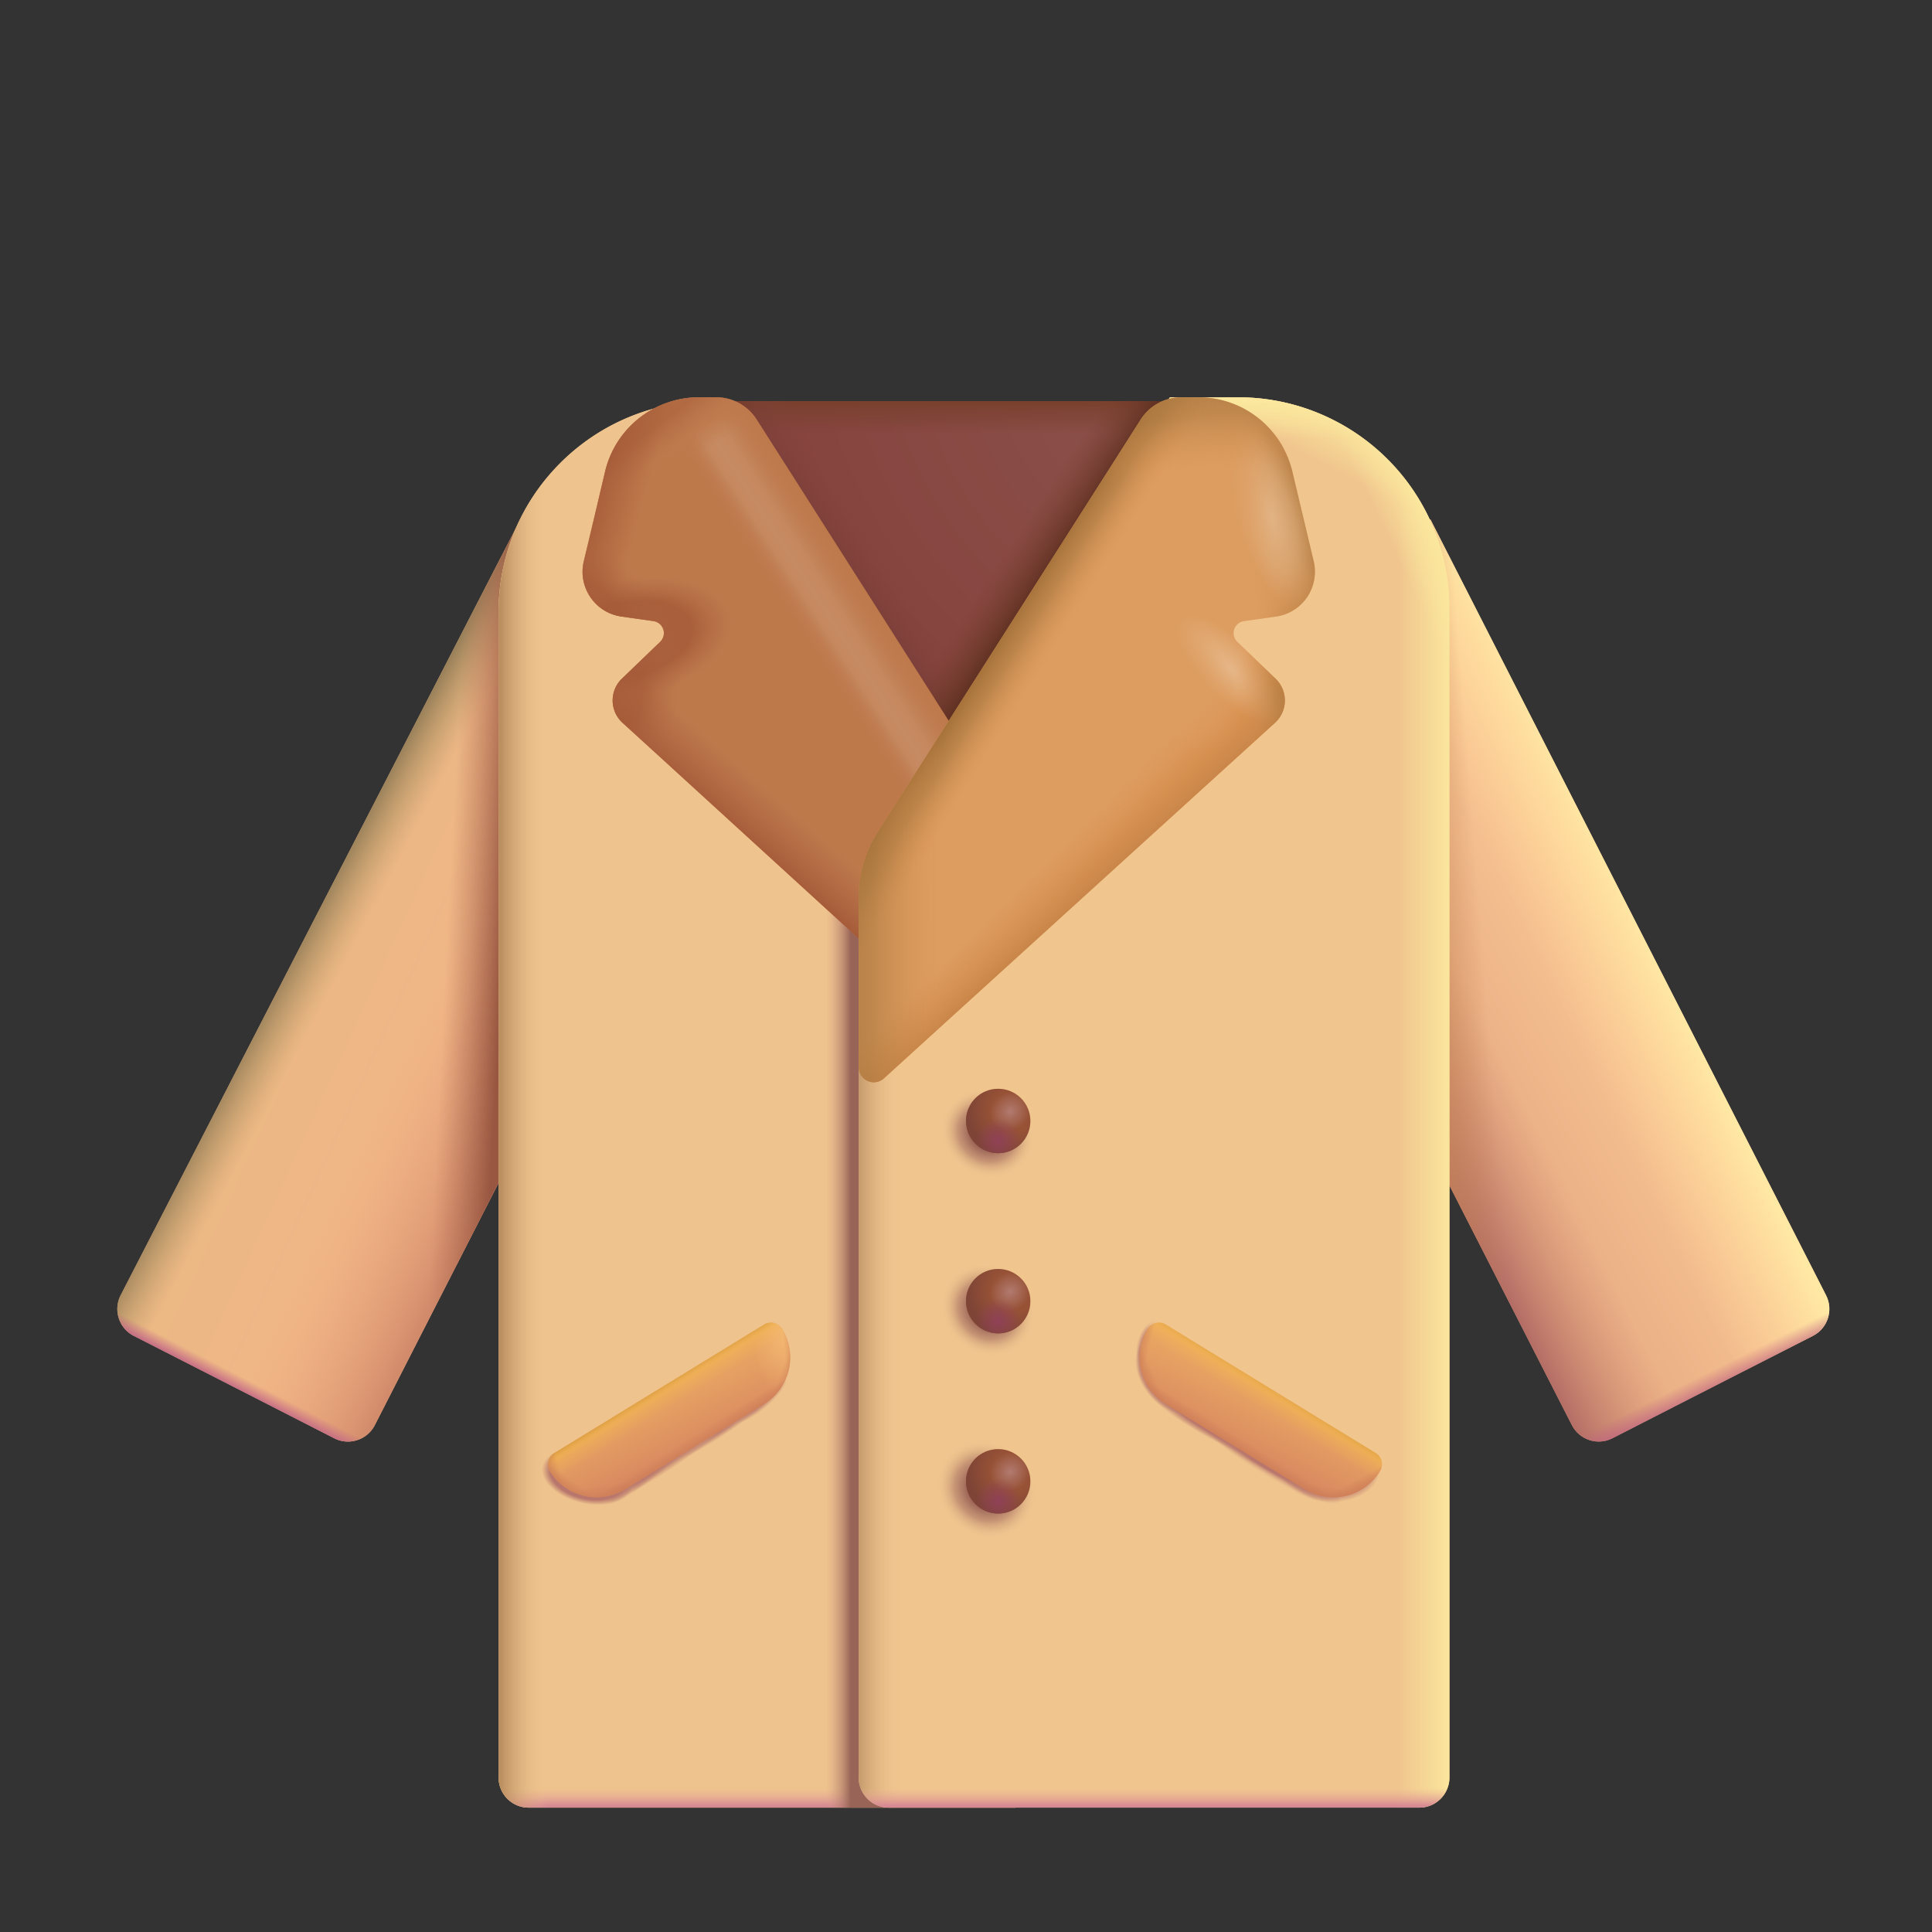 <svg xmlns="http://www.w3.org/2000/svg" width="75" height="75" fill="none"><rect width="100%" height="100%" fill="#333333" stroke="none"/><path fill="url(#a)" d="m20.252 20.065 10.058 4.403-15.759 30.854a1.17 1.17 0 0 1-1.577.51l-7.781-3.974a1.17 1.17 0 0 1-.51-1.576l15.569-30.217Z"/><path fill="url(#b)" d="m20.252 20.065 10.058 4.403-15.759 30.854a1.17 1.17 0 0 1-1.577.51l-7.781-3.974a1.17 1.17 0 0 1-.51-1.576l15.569-30.217Z"/><path fill="url(#c)" d="m20.252 20.065 10.058 4.403-15.759 30.854a1.17 1.17 0 0 1-1.577.51l-7.781-3.974a1.17 1.17 0 0 1-.51-1.576l15.569-30.217Z"/><path fill="url(#d)" d="m20.252 20.065 10.058 4.403-15.759 30.854a1.17 1.17 0 0 1-1.577.51l-7.781-3.974a1.17 1.17 0 0 1-.51-1.576l15.569-30.217Z"/><path fill="url(#e)" d="m20.252 20.065 10.058 4.403-15.759 30.854a1.17 1.17 0 0 1-1.577.51l-7.781-3.974a1.17 1.17 0 0 1-.51-1.576l15.569-30.217Z"/><path fill="url(#f)" d="m55.529 20.166-10.27 4.302 15.76 30.854c.294.577 1 .805 1.577.51l7.781-3.974c.577-.294.805-1 .51-1.576L55.53 20.166Z"/><path fill="url(#g)" d="m55.529 20.166-10.27 4.302 15.76 30.854c.294.577 1 .805 1.577.51l7.781-3.974c.577-.294.805-1 .51-1.576L55.53 20.166Z"/><path fill="url(#h)" d="m55.529 20.166-10.27 4.302 15.76 30.854c.294.577 1 .805 1.577.51l7.781-3.974c.577-.294.805-1 .51-1.576L55.53 20.166Z"/><path fill="url(#i)" d="m55.529 20.166-10.27 4.302 15.76 30.854c.294.577 1 .805 1.577.51l7.781-3.974c.577-.294.805-1 .51-1.576L55.53 20.166Z"/><path fill="url(#j)" d="m55.529 20.166-10.27 4.302 15.76 30.854c.294.577 1 .805 1.577.51l7.781-3.974c.577-.294.805-1 .51-1.576L55.53 20.166Z"/><path fill="#EEC38D" d="M19.356 23.75c0-4.517 3.673-8.18 8.204-8.18h11.865v54.602H20.528a1.17 1.17 0 0 1-1.172-1.169V23.751Z"/><path fill="url(#k)" d="M19.356 23.75c0-4.517 3.673-8.18 8.204-8.18h11.865v54.602H20.528a1.17 1.17 0 0 1-1.172-1.169V23.751Z"/><path fill="#EEC38D" d="M19.356 23.75c0-4.517 3.673-8.18 8.204-8.18h11.865v54.602H20.528a1.17 1.17 0 0 1-1.172-1.169V23.751Z"/><path fill="url(#l)" d="M19.356 23.75c0-4.517 3.673-8.18 8.204-8.18h11.865v54.602H20.528a1.17 1.17 0 0 1-1.172-1.169V23.751Z"/><path fill="url(#m)" d="M19.356 23.75c0-4.517 3.673-8.18 8.204-8.18h11.865v54.602H20.528a1.17 1.17 0 0 1-1.172-1.169V23.751Z"/><path fill="url(#n)" d="M19.356 23.75c0-4.517 3.673-8.18 8.204-8.18h11.865v54.602H20.528a1.17 1.17 0 0 1-1.172-1.169V23.751Z"/><path fill="url(#o)" d="M19.356 23.75c0-4.517 3.673-8.18 8.204-8.18h11.865v54.602H20.528a1.17 1.17 0 0 1-1.172-1.169V23.751Z"/><path fill="url(#p)" fill-opacity=".9" d="M19.356 23.75c0-4.517 3.673-8.18 8.204-8.18h11.865v54.602H20.528a1.17 1.17 0 0 1-1.172-1.169V23.751Z"/><path fill="url(#q)" fill-opacity=".8" d="M19.356 23.75c0-4.517 3.673-8.18 8.204-8.18h11.865v54.602H20.528a1.17 1.17 0 0 1-1.172-1.169V23.751Z"/><path fill="url(#r)" fill-opacity=".8" d="M19.356 23.75c0-4.517 3.673-8.18 8.204-8.18h11.865v54.602H20.528a1.17 1.17 0 0 1-1.172-1.169V23.751Z"/><path fill="url(#s)" d="M19.356 23.75c0-4.517 3.673-8.18 8.204-8.18h11.865v54.602H20.528a1.17 1.17 0 0 1-1.172-1.169V23.751Z"/><path fill="#F0C58E" d="M56.268 23.626a8.203 8.203 0 0 0-8.203-8.203h-2.648l-11.282 16.7a4.687 4.687 0 0 0-.803 2.625V69c0 .647.524 1.172 1.171 1.172h20.593c.647 0 1.172-.525 1.172-1.172V23.626Z"/><path fill="url(#t)" d="M56.268 23.626a8.203 8.203 0 0 0-8.203-8.203h-2.648l-11.282 16.7a4.687 4.687 0 0 0-.803 2.625V69c0 .647.524 1.172 1.171 1.172h20.593c.647 0 1.172-.525 1.172-1.172V23.626Z"/><path fill="url(#u)" d="M56.268 23.626a8.203 8.203 0 0 0-8.203-8.203h-2.648l-11.282 16.7a4.687 4.687 0 0 0-.803 2.625V69c0 .647.524 1.172 1.171 1.172h20.593c.647 0 1.172-.525 1.172-1.172V23.626Z"/><path fill="url(#v)" d="M56.268 23.626a8.203 8.203 0 0 0-8.203-8.203h-2.648l-11.282 16.7a4.687 4.687 0 0 0-.803 2.625V69c0 .647.524 1.172 1.171 1.172h20.593c.647 0 1.172-.525 1.172-1.172V23.626Z"/><path fill="url(#w)" d="M56.268 23.626a8.203 8.203 0 0 0-8.203-8.203h-2.648l-11.282 16.7a4.687 4.687 0 0 0-.803 2.625V69c0 .647.524 1.172 1.171 1.172h20.593c.647 0 1.172-.525 1.172-1.172V23.626Z"/><path fill="url(#x)" d="M56.268 23.626a8.203 8.203 0 0 0-8.203-8.203h-2.648l-11.282 16.7a4.687 4.687 0 0 0-.803 2.625V69c0 .647.524 1.172 1.171 1.172h20.593c.647 0 1.172-.525 1.172-1.172V23.626Z"/><path fill="url(#y)" d="M56.268 23.626a8.203 8.203 0 0 0-8.203-8.203h-2.648l-11.282 16.7a4.687 4.687 0 0 0-.803 2.625V69c0 .647.524 1.172 1.171 1.172h20.593c.647 0 1.172-.525 1.172-1.172V23.626Z"/><path fill="url(#z)" d="M56.268 23.626a8.203 8.203 0 0 0-8.203-8.203h-2.648l-11.282 16.7a4.687 4.687 0 0 0-.803 2.625V69c0 .647.524 1.172 1.171 1.172h20.593c.647 0 1.172-.525 1.172-1.172V23.626Z"/><path fill="url(#A)" d="M56.268 23.626a8.203 8.203 0 0 0-8.203-8.203h-2.648l-11.282 16.7a4.687 4.687 0 0 0-.803 2.625V69c0 .647.524 1.172 1.171 1.172h20.593c.647 0 1.172-.525 1.172-1.172V23.626Z"/><path fill="url(#B)" d="M56.268 23.626a8.203 8.203 0 0 0-8.203-8.203h-2.648l-11.282 16.7a4.687 4.687 0 0 0-.803 2.625V69c0 .647.524 1.172 1.171 1.172h20.593c.647 0 1.172-.525 1.172-1.172V23.626Z"/><path fill="url(#C)" d="M56.268 23.626a8.203 8.203 0 0 0-8.203-8.203h-2.648l-11.282 16.7a4.687 4.687 0 0 0-.803 2.625V69c0 .647.524 1.172 1.171 1.172h20.593c.647 0 1.172-.525 1.172-1.172V23.626Z"/><path fill="url(#D)" d="M56.268 23.626a8.203 8.203 0 0 0-8.203-8.203h-2.648l-11.282 16.7a4.687 4.687 0 0 0-.803 2.625V69c0 .647.524 1.172 1.171 1.172h20.593c.647 0 1.172-.525 1.172-1.172V23.626Z"/><path fill="url(#E)" d="M56.268 23.626a8.203 8.203 0 0 0-8.203-8.203h-2.648l-11.282 16.7a4.687 4.687 0 0 0-.803 2.625V69c0 .647.524 1.172 1.171 1.172h20.593c.647 0 1.172-.525 1.172-1.172V23.626Z"/><path fill="url(#F)" d="M56.268 23.626a8.203 8.203 0 0 0-8.203-8.203h-2.648l-11.282 16.7a4.687 4.687 0 0 0-.803 2.625V69c0 .647.524 1.172 1.171 1.172h20.593c.647 0 1.172-.525 1.172-1.172V23.626Z"/><path fill="url(#G)" d="M56.268 23.626a8.203 8.203 0 0 0-8.203-8.203h-2.648l-11.282 16.7a4.687 4.687 0 0 0-.803 2.625V69c0 .647.524 1.172 1.171 1.172h20.593c.647 0 1.172-.525 1.172-1.172V23.626Z"/><path fill="url(#H)" d="M56.268 23.626a8.203 8.203 0 0 0-8.203-8.203h-2.648l-11.282 16.7a4.687 4.687 0 0 0-.803 2.625V69c0 .647.524 1.172 1.171 1.172h20.593c.647 0 1.172-.525 1.172-1.172V23.626Z"/><path fill="url(#I)" d="M56.268 23.626a8.203 8.203 0 0 0-8.203-8.203h-2.648l-11.282 16.7a4.687 4.687 0 0 0-.803 2.625V69c0 .647.524 1.172 1.171 1.172h20.593c.647 0 1.172-.525 1.172-1.172V23.626Z"/><path fill="url(#J)" d="M56.268 23.626a8.203 8.203 0 0 0-8.203-8.203h-2.648l-11.282 16.7a4.687 4.687 0 0 0-.803 2.625V69c0 .647.524 1.172 1.171 1.172h20.593c.647 0 1.172-.525 1.172-1.172V23.626Z"/><path fill="url(#K)" d="m27.383 15.57 10.238 16.296 8.802-16.296h-19.04Z"/><path fill="url(#L)" d="m27.383 15.57 10.238 16.296 8.802-16.296h-19.04Z"/><path fill="url(#M)" d="m27.383 15.57 10.238 16.296 8.802-16.296h-19.04Z"/><path fill="url(#N)" d="m27.383 15.57 10.238 16.296 8.802-16.296h-19.04Z"/><path fill="url(#O)" d="M21.348 57.11a.509.509 0 0 1 .168-.7l8.148-4.99a.51.51 0 0 1 .7.168 2.121 2.121 0 0 1-.701 2.916l-5.398 3.307a2.121 2.121 0 0 1-2.917-.7Z"/><path fill="url(#P)" d="M21.348 57.11a.509.509 0 0 1 .168-.7l8.148-4.99a.51.51 0 0 1 .7.168 2.121 2.121 0 0 1-.701 2.916l-5.398 3.307a2.121 2.121 0 0 1-2.917-.7Z"/><path fill="url(#Q)" d="M21.348 57.11a.509.509 0 0 1 .168-.7l8.148-4.99a.51.51 0 0 1 .7.168 2.121 2.121 0 0 1-.701 2.916l-5.398 3.307a2.121 2.121 0 0 1-2.917-.7Z"/><path fill="url(#R)" d="M21.348 57.11a.509.509 0 0 1 .168-.7l8.148-4.99a.51.51 0 0 1 .7.168 2.121 2.121 0 0 1-.701 2.916l-5.398 3.307a2.121 2.121 0 0 1-2.917-.7Z"/><path fill="url(#S)" d="M21.348 57.11a.509.509 0 0 1 .168-.7l8.148-4.99a.51.51 0 0 1 .7.168 2.121 2.121 0 0 1-.701 2.916l-5.398 3.307a2.121 2.121 0 0 1-2.917-.7Z"/><path fill="url(#T)" d="M21.348 57.11a.509.509 0 0 1 .168-.7l8.148-4.99a.51.51 0 0 1 .7.168 2.121 2.121 0 0 1-.701 2.916l-5.398 3.307a2.121 2.121 0 0 1-2.917-.7Z"/><path fill="url(#U)" d="M21.348 57.11a.509.509 0 0 1 .168-.7l8.148-4.99a.51.51 0 0 1 .7.168 2.121 2.121 0 0 1-.701 2.916l-5.398 3.307a2.121 2.121 0 0 1-2.917-.7Z"/><path fill="url(#V)" d="M21.348 57.11a.509.509 0 0 1 .168-.7l8.148-4.99a.51.51 0 0 1 .7.168 2.121 2.121 0 0 1-.701 2.916l-5.398 3.307a2.121 2.121 0 0 1-2.917-.7Z"/><path fill="url(#W)" d="M21.348 57.11a.509.509 0 0 1 .168-.7l8.148-4.99a.51.51 0 0 1 .7.168 2.121 2.121 0 0 1-.701 2.916l-5.398 3.307a2.121 2.121 0 0 1-2.917-.7Z"/><path fill="url(#X)" d="M21.348 57.11a.509.509 0 0 1 .168-.7l8.148-4.99a.51.51 0 0 1 .7.168 2.121 2.121 0 0 1-.701 2.916l-5.398 3.307a2.121 2.121 0 0 1-2.917-.7Z"/><path fill="url(#Y)" d="M53.572 57.11a.509.509 0 0 0-.168-.7l-8.148-4.99a.51.51 0 0 0-.7.168 2.121 2.121 0 0 0 .701 2.916l5.398 3.307a2.121 2.121 0 0 0 2.917-.7Z"/><path fill="url(#Z)" d="M53.572 57.11a.509.509 0 0 0-.168-.7l-8.148-4.99a.51.51 0 0 0-.7.168 2.121 2.121 0 0 0 .701 2.916l5.398 3.307a2.121 2.121 0 0 0 2.917-.7Z"/><path fill="url(#aa)" d="M53.572 57.11a.509.509 0 0 0-.168-.7l-8.148-4.99a.51.51 0 0 0-.7.168 2.121 2.121 0 0 0 .701 2.916l5.398 3.307a2.121 2.121 0 0 0 2.917-.7Z"/><path fill="url(#ab)" d="M53.572 57.11a.509.509 0 0 0-.168-.7l-8.148-4.99a.51.51 0 0 0-.7.168 2.121 2.121 0 0 0 .701 2.916l5.398 3.307a2.121 2.121 0 0 0 2.917-.7Z"/><path fill="url(#ac)" d="M53.572 57.11a.509.509 0 0 0-.168-.7l-8.148-4.99a.51.51 0 0 0-.7.168 2.121 2.121 0 0 0 .701 2.916l5.398 3.307a2.121 2.121 0 0 0 2.917-.7Z"/><path fill="url(#ad)" d="M53.572 57.11a.509.509 0 0 0-.168-.7l-8.148-4.99a.51.51 0 0 0-.7.168 2.121 2.121 0 0 0 .701 2.916l5.398 3.307a2.121 2.121 0 0 0 2.917-.7Z"/><path fill="url(#ae)" d="M53.572 57.11a.509.509 0 0 0-.168-.7l-8.148-4.99a.51.51 0 0 0-.7.168 2.121 2.121 0 0 0 .701 2.916l5.398 3.307a2.121 2.121 0 0 0 2.917-.7Z"/><path fill="url(#af)" d="M53.572 57.11a.509.509 0 0 0-.168-.7l-8.148-4.99a.51.51 0 0 0-.7.168 2.121 2.121 0 0 0 .701 2.916l5.398 3.307a2.121 2.121 0 0 0 2.917-.7Z"/><circle cx="38.75" cy="43.516" r="1.25" fill="url(#ag)"/><circle cx="38.75" cy="43.516" r="1.25" fill="url(#ah)"/><circle cx="38.75" cy="43.516" r="1.25" fill="url(#ai)"/><circle cx="38.75" cy="50.511" r="1.25" fill="url(#aj)"/><circle cx="38.75" cy="50.511" r="1.25" fill="url(#ak)"/><circle cx="38.75" cy="50.511" r="1.25" fill="url(#al)"/><circle cx="38.75" cy="57.505" r="1.25" fill="url(#am)"/><circle cx="38.75" cy="57.505" r="1.25" fill="url(#an)"/><circle cx="38.75" cy="57.505" r="1.25" fill="url(#ao)"/><path fill="#BE794B" d="m33.725 36.794 4.28-6.968L29.38 16.29a1.875 1.875 0 0 0-1.581-.868h-.66a3.75 3.75 0 0 0-3.648 2.883l-.828 3.483c-.24 1.006.438 2 1.462 2.146l1.244.178a.47.47 0 0 1 .26.802l-1.488 1.434a1.172 1.172 0 0 0 .023 1.708l9.561 8.737Z"/><path fill="url(#ap)" d="m33.725 36.794 4.28-6.968L29.38 16.29a1.875 1.875 0 0 0-1.581-.868h-.66a3.75 3.75 0 0 0-3.648 2.883l-.828 3.483c-.24 1.006.438 2 1.462 2.146l1.244.178a.47.47 0 0 1 .26.802l-1.488 1.434a1.172 1.172 0 0 0 .023 1.708l9.561 8.737Z"/><path fill="url(#aq)" fill-opacity=".9" d="m33.725 36.794 4.28-6.968L29.38 16.29a1.875 1.875 0 0 0-1.581-.868h-.66a3.75 3.75 0 0 0-3.648 2.883l-.828 3.483c-.24 1.006.438 2 1.462 2.146l1.244.178a.47.47 0 0 1 .26.802l-1.488 1.434a1.172 1.172 0 0 0 .023 1.708l9.561 8.737Z"/><path fill="url(#ar)" fill-opacity=".9" d="m33.725 36.794 4.28-6.968L29.38 16.29a1.875 1.875 0 0 0-1.581-.868h-.66a3.75 3.75 0 0 0-3.648 2.883l-.828 3.483c-.24 1.006.438 2 1.462 2.146l1.244.178a.47.47 0 0 1 .26.802l-1.488 1.434a1.172 1.172 0 0 0 .023 1.708l9.561 8.737Z"/><path fill="url(#as)" fill-opacity=".8" d="m33.725 36.794 4.28-6.968L29.38 16.29a1.875 1.875 0 0 0-1.581-.868h-.66a3.75 3.75 0 0 0-3.648 2.883l-.828 3.483c-.24 1.006.438 2 1.462 2.146l1.244.178a.47.47 0 0 1 .26.802l-1.488 1.434a1.172 1.172 0 0 0 .023 1.708l9.561 8.737Z"/><path fill="url(#at)" fill-opacity=".8" d="m33.725 36.794 4.28-6.968L29.38 16.29a1.875 1.875 0 0 0-1.581-.868h-.66a3.75 3.75 0 0 0-3.648 2.883l-.828 3.483c-.24 1.006.438 2 1.462 2.146l1.244.178a.47.47 0 0 1 .26.802l-1.488 1.434a1.172 1.172 0 0 0 .023 1.708l9.561 8.737Z"/><path fill="url(#au)" fill-opacity=".65" d="m33.725 36.794 4.28-6.968L29.38 16.29a1.875 1.875 0 0 0-1.581-.868h-.66a3.75 3.75 0 0 0-3.648 2.883l-.828 3.483c-.24 1.006.438 2 1.462 2.146l1.244.178a.47.47 0 0 1 .26.802l-1.488 1.434a1.172 1.172 0 0 0 .023 1.708l9.561 8.737Z"/><path fill="url(#av)" fill-opacity=".65" d="m33.725 36.794 4.28-6.968L29.38 16.29a1.875 1.875 0 0 0-1.581-.868h-.66a3.75 3.75 0 0 0-3.648 2.883l-.828 3.483c-.24 1.006.438 2 1.462 2.146l1.244.178a.47.47 0 0 1 .26.802l-1.488 1.434a1.172 1.172 0 0 0 .023 1.708l9.561 8.737Z"/><path fill="url(#aw)" fill-opacity=".5" d="m33.725 36.794 4.28-6.968L29.38 16.29a1.875 1.875 0 0 0-1.581-.868h-.66a3.75 3.75 0 0 0-3.648 2.883l-.828 3.483c-.24 1.006.438 2 1.462 2.146l1.244.178a.47.47 0 0 1 .26.802l-1.488 1.434a1.172 1.172 0 0 0 .023 1.708l9.561 8.737Z"/><path fill="#DD9D61" d="M33.332 34.893v6.542a.586.586 0 0 0 .982.425l15.182-13.803c.499-.456.51-1.239.023-1.708l-1.487-1.434a.469.469 0 0 1 .259-.802l1.245-.178a1.758 1.758 0 0 0 1.461-2.146l-.828-3.483a3.75 3.75 0 0 0-3.648-2.883h-.66c-.64 0-1.237.327-1.581.868L34.066 32.318a4.687 4.687 0 0 0-.734 2.575Z"/><path fill="url(#ax)" d="M33.332 34.893v6.542a.586.586 0 0 0 .982.425l15.182-13.803c.499-.456.51-1.239.023-1.708l-1.487-1.434a.469.469 0 0 1 .259-.802l1.245-.178a1.758 1.758 0 0 0 1.461-2.146l-.828-3.483a3.75 3.75 0 0 0-3.648-2.883h-.66c-.64 0-1.237.327-1.581.868L34.066 32.318a4.687 4.687 0 0 0-.734 2.575Z"/><path fill="url(#ay)" fill-opacity=".6" d="M33.332 34.893v6.542a.586.586 0 0 0 .982.425l15.182-13.803c.499-.456.51-1.239.023-1.708l-1.487-1.434a.469.469 0 0 1 .259-.802l1.245-.178a1.758 1.758 0 0 0 1.461-2.146l-.828-3.483a3.75 3.75 0 0 0-3.648-2.883h-.66c-.64 0-1.237.327-1.581.868L34.066 32.318a4.687 4.687 0 0 0-.734 2.575Z"/><path fill="url(#az)" fill-opacity=".9" d="M33.332 34.893v6.542a.586.586 0 0 0 .982.425l15.182-13.803c.499-.456.51-1.239.023-1.708l-1.487-1.434a.469.469 0 0 1 .259-.802l1.245-.178a1.758 1.758 0 0 0 1.461-2.146l-.828-3.483a3.75 3.75 0 0 0-3.648-2.883h-.66c-.64 0-1.237.327-1.581.868L34.066 32.318a4.687 4.687 0 0 0-.734 2.575Z"/><path fill="url(#aA)" fill-opacity=".8" d="M33.332 34.893v6.542a.586.586 0 0 0 .982.425l15.182-13.803c.499-.456.51-1.239.023-1.708l-1.487-1.434a.469.469 0 0 1 .259-.802l1.245-.178a1.758 1.758 0 0 0 1.461-2.146l-.828-3.483a3.75 3.75 0 0 0-3.648-2.883h-.66c-.64 0-1.237.327-1.581.868L34.066 32.318a4.687 4.687 0 0 0-.734 2.575Z"/><path fill="url(#aB)" fill-opacity=".8" d="M33.332 34.893v6.542a.586.586 0 0 0 .982.425l15.182-13.803c.499-.456.51-1.239.023-1.708l-1.487-1.434a.469.469 0 0 1 .259-.802l1.245-.178a1.758 1.758 0 0 0 1.461-2.146l-.828-3.483a3.75 3.75 0 0 0-3.648-2.883h-.66c-.64 0-1.237.327-1.581.868L34.066 32.318a4.687 4.687 0 0 0-.734 2.575Z"/><path fill="url(#aC)" fill-opacity=".65" d="M33.332 34.893v6.542a.586.586 0 0 0 .982.425l15.182-13.803c.499-.456.51-1.239.023-1.708l-1.487-1.434a.469.469 0 0 1 .259-.802l1.245-.178a1.758 1.758 0 0 0 1.461-2.146l-.828-3.483a3.75 3.75 0 0 0-3.648-2.883h-.66c-.64 0-1.237.327-1.581.868L34.066 32.318a4.687 4.687 0 0 0-.734 2.575Z"/><path fill="url(#aD)" fill-opacity=".65" d="M33.332 34.893v6.542a.586.586 0 0 0 .982.425l15.182-13.803c.499-.456.51-1.239.023-1.708l-1.487-1.434a.469.469 0 0 1 .259-.802l1.245-.178a1.758 1.758 0 0 0 1.461-2.146l-.828-3.483a3.75 3.75 0 0 0-3.648-2.883h-.66c-.64 0-1.237.327-1.581.868L34.066 32.318a4.687 4.687 0 0 0-.734 2.575Z"/><path fill="url(#aE)" fill-opacity=".65" d="M33.332 34.893v6.542a.586.586 0 0 0 .982.425l15.182-13.803c.499-.456.51-1.239.023-1.708l-1.487-1.434a.469.469 0 0 1 .259-.802l1.245-.178a1.758 1.758 0 0 0 1.461-2.146l-.828-3.483a3.75 3.75 0 0 0-3.648-2.883h-.66c-.64 0-1.237.327-1.581.868L34.066 32.318a4.687 4.687 0 0 0-.734 2.575Z"/><path fill="url(#aF)" fill-opacity=".65" d="M33.332 34.893v6.542a.586.586 0 0 0 .982.425l15.182-13.803c.499-.456.51-1.239.023-1.708l-1.487-1.434a.469.469 0 0 1 .259-.802l1.245-.178a1.758 1.758 0 0 0 1.461-2.146l-.828-3.483a3.75 3.75 0 0 0-3.648-2.883h-.66c-.64 0-1.237.327-1.581.868L34.066 32.318a4.687 4.687 0 0 0-.734 2.575Z"/><path fill="url(#aG)" fill-opacity=".7" d="M33.332 34.893v6.542a.586.586 0 0 0 .982.425l15.182-13.803c.499-.456.51-1.239.023-1.708l-1.487-1.434a.469.469 0 0 1 .259-.802l1.245-.178a1.758 1.758 0 0 0 1.461-2.146l-.828-3.483a3.75 3.75 0 0 0-3.648-2.883h-.66c-.64 0-1.237.327-1.581.868L34.066 32.318a4.687 4.687 0 0 0-.734 2.575Z"/><path fill="url(#aH)" fill-opacity=".65" d="M33.332 34.893v6.542a.586.586 0 0 0 .982.425l15.182-13.803c.499-.456.51-1.239.023-1.708l-1.487-1.434a.469.469 0 0 1 .259-.802l1.245-.178a1.758 1.758 0 0 0 1.461-2.146l-.828-3.483a3.75 3.75 0 0 0-3.648-2.883h-.66c-.64 0-1.237.327-1.581.868L34.066 32.318a4.687 4.687 0 0 0-.734 2.575Z"/><defs><linearGradient id="a" x1="17.936" x2="8.194" y1="49.371" y2="44.903" gradientUnits="userSpaceOnUse"><stop stop-color="#F4B488"/><stop offset="1" stop-color="#EBB884"/></linearGradient><linearGradient id="b" x1="17.936" x2="13.038" y1="48.675" y2="46.333" gradientUnits="userSpaceOnUse"><stop stop-color="#CF8869"/><stop offset="1" stop-color="#F0AC7F" stop-opacity="0"/></linearGradient><linearGradient id="c" x1="10.502" x2="12.259" y1="38.623" y2="39.556" gradientUnits="userSpaceOnUse"><stop stop-color="#998059"/><stop offset="1" stop-color="#C09D6B" stop-opacity="0"/></linearGradient><linearGradient id="d" x1="20.114" x2="16.91" y1="45.068" y2="44.903" gradientUnits="userSpaceOnUse"><stop offset=".322" stop-color="#995741"/><stop offset="1" stop-color="#B77157" stop-opacity="0"/></linearGradient><linearGradient id="e" x1="9.073" x2="9.32" y1="53.885" y2="53.408" gradientUnits="userSpaceOnUse"><stop stop-color="#C46A86"/><stop offset="1" stop-color="#C46A86" stop-opacity="0"/></linearGradient><linearGradient id="f" x1="67.951" x2="58.821" y1="46.062" y2="51.091" gradientUnits="userSpaceOnUse"><stop stop-color="#FBC894"/><stop offset="1" stop-color="#E1A37F"/></linearGradient><linearGradient id="g" x1="68.689" x2="64.89" y1="46.308" y2="48.131" gradientUnits="userSpaceOnUse"><stop stop-color="#FFE8A4"/><stop offset="1" stop-color="#FFD39A" stop-opacity="0"/></linearGradient><linearGradient id="h" x1="58.965" x2="62.841" y1="52.156" y2="50.25" gradientUnits="userSpaceOnUse"><stop stop-color="#AC6462"/><stop offset="1" stop-color="#D28D70" stop-opacity="0"/></linearGradient><linearGradient id="i" x1="66.916" x2="66.495" y1="54.022" y2="53.18" gradientUnits="userSpaceOnUse"><stop stop-color="#BF6282"/><stop offset="1" stop-color="#BF6282" stop-opacity="0"/></linearGradient><linearGradient id="j" x1="53.714" x2="57.737" y1="39.407" y2="39.098" gradientUnits="userSpaceOnUse"><stop offset=".243" stop-color="#C88755"/><stop offset="1" stop-color="#C88755" stop-opacity="0"/></linearGradient><linearGradient id="k" x1="33.682" x2="32.062" y1="70.172" y2="70.172" gradientUnits="userSpaceOnUse"><stop offset=".407" stop-color="#976457"/><stop offset="1" stop-color="#D9A088" stop-opacity="0"/></linearGradient><linearGradient id="l" x1="29.391" x2="29.391" y1="69.259" y2="70.354" gradientUnits="userSpaceOnUse"><stop offset=".133" stop-color="#EBAE97" stop-opacity="0"/><stop offset=".775" stop-color="#D68893"/></linearGradient><linearGradient id="m" x1="33.682" x2="32.062" y1="70.172" y2="70.172" gradientUnits="userSpaceOnUse"><stop offset=".407" stop-color="#976457"/><stop offset="1" stop-color="#D9A088" stop-opacity="0"/></linearGradient><linearGradient id="n" x1="19.086" x2="21.271" y1="61.844" y2="61.844" gradientUnits="userSpaceOnUse"><stop stop-color="#A6794D"/><stop offset="1" stop-color="#F1C68F" stop-opacity="0"/></linearGradient><linearGradient id="t" x1="33.023" x2="35.037" y1="61.822" y2="61.822" gradientUnits="userSpaceOnUse"><stop stop-color="#B4895E"/><stop offset="1" stop-color="#F1C68F" stop-opacity="0"/></linearGradient><linearGradient id="u" x1="33.023" x2="57.258" y1="61.822" y2="61.822" gradientUnits="userSpaceOnUse"><stop offset=".876" stop-color="#FBE79D" stop-opacity="0"/><stop offset=".963" stop-color="#FBE79D"/></linearGradient><linearGradient id="v" x1="43.688" x2="58" y1="30.855" y2="23.825" gradientUnits="userSpaceOnUse"><stop offset=".848" stop-color="#FBE79D" stop-opacity="0"/><stop offset=".963" stop-color="#FBE79D"/></linearGradient><linearGradient id="w" x1="43.688" x2="51.62" y1="30.855" y2="15.063" gradientUnits="userSpaceOnUse"><stop offset=".841" stop-color="#FBE79D" stop-opacity="0"/><stop offset=".963" stop-color="#FBE79D"/></linearGradient><linearGradient id="x" x1="49.734" x2="49.734" y1="29.364" y2="15.088" gradientUnits="userSpaceOnUse"><stop offset=".864" stop-color="#FBE79D" stop-opacity="0"/><stop offset=".963" stop-color="#FBE79D"/></linearGradient><linearGradient id="y" x1="44.8" x2="44.8" y1="69.256" y2="70.355" gradientUnits="userSpaceOnUse"><stop offset=".133" stop-color="#EBAE97" stop-opacity="0"/><stop offset=".775" stop-color="#D68893"/></linearGradient><linearGradient id="L" x1="36.903" x2="36.903" y1="15.57" y2="16.851" gradientUnits="userSpaceOnUse"><stop stop-color="#79402D"/><stop offset="1" stop-color="#79402D" stop-opacity="0"/></linearGradient><linearGradient id="M" x1="31.924" x2="35.916" y1="26.08" y2="23.407" gradientUnits="userSpaceOnUse"><stop offset=".182" stop-color="#512820"/><stop offset="1" stop-color="#894741" stop-opacity="0"/></linearGradient><linearGradient id="N" x1="41.973" x2="38.388" y1="23.51" y2="21.13" gradientUnits="userSpaceOnUse"><stop offset=".396" stop-color="#5C2F20"/><stop offset=".839" stop-color="#79402D" stop-opacity="0"/></linearGradient><linearGradient id="O" x1="24.611" x2="25.975" y1="54.264" y2="57.011" gradientUnits="userSpaceOnUse"><stop stop-color="#EBA962"/><stop offset="1" stop-color="#D78761"/></linearGradient><linearGradient id="Q" x1="24.538" x2="25.308" y1="53.875" y2="55.084" gradientUnits="userSpaceOnUse"><stop stop-color="#F4B750"/><stop offset="1" stop-color="#F4B750" stop-opacity="0"/></linearGradient><linearGradient id="R" x1="24.594" x2="25.308" y1="53.933" y2="55.084" gradientUnits="userSpaceOnUse"><stop offset=".346" stop-color="#DB9C43"/><stop offset=".621" stop-color="#F4B750" stop-opacity="0"/></linearGradient><linearGradient id="S" x1="24.611" x2="26.241" y1="54.264" y2="56.888" gradientUnits="userSpaceOnUse"><stop offset=".796" stop-color="#CD7D57" stop-opacity="0"/><stop offset=".966" stop-color="#CD7D57"/></linearGradient><linearGradient id="T" x1="23.04" x2="23.527" y1="54.924" y2="58.434" gradientUnits="userSpaceOnUse"><stop offset=".779" stop-color="#CD7D57" stop-opacity="0"/><stop offset=".966" stop-color="#CD7D57"/></linearGradient><linearGradient id="U" x1="23.04" x2="21.193" y1="54.924" y2="57.588" gradientUnits="userSpaceOnUse"><stop offset=".788" stop-color="#CD7D57" stop-opacity="0"/><stop offset=".966" stop-color="#CD7D57"/></linearGradient><linearGradient id="V" x1="24.359" x2="21.011" y1="56.144" y2="57.138" gradientUnits="userSpaceOnUse"><stop offset=".788" stop-color="#CD7D57" stop-opacity="0"/><stop offset=".966" stop-color="#CD7D57"/></linearGradient><linearGradient id="W" x1="28.521" x2="30.937" y1="52.843" y2="53.721" gradientUnits="userSpaceOnUse"><stop offset=".717" stop-color="#CD7D57" stop-opacity="0"/><stop offset=".966" stop-color="#CD7D57"/></linearGradient><linearGradient id="X" x1="28.521" x2="31.199" y1="52.843" y2="52.555" gradientUnits="userSpaceOnUse"><stop offset=".726" stop-color="#CD7D57" stop-opacity="0"/><stop offset=".966" stop-color="#CD7D57"/></linearGradient><linearGradient id="Y" x1="50.309" x2="48.945" y1="54.264" y2="57.011" gradientUnits="userSpaceOnUse"><stop stop-color="#EBA962"/><stop offset="1" stop-color="#D78761"/></linearGradient><linearGradient id="Z" x1="50.381" x2="49.612" y1="53.875" y2="55.084" gradientUnits="userSpaceOnUse"><stop stop-color="#F4B750"/><stop offset="1" stop-color="#F4B750" stop-opacity="0"/></linearGradient><linearGradient id="aa" x1="50.326" x2="49.612" y1="53.933" y2="55.084" gradientUnits="userSpaceOnUse"><stop offset=".263" stop-color="#DB9C43"/><stop offset=".621" stop-color="#F4B750" stop-opacity="0"/></linearGradient><linearGradient id="ab" x1="50.309" x2="48.679" y1="54.264" y2="56.888" gradientUnits="userSpaceOnUse"><stop offset=".796" stop-color="#CD7D57" stop-opacity="0"/><stop offset=".966" stop-color="#CD7D57"/></linearGradient><linearGradient id="ac" x1="51.88" x2="51.393" y1="54.924" y2="58.434" gradientUnits="userSpaceOnUse"><stop offset=".796" stop-color="#CD7D57" stop-opacity="0"/><stop offset=".966" stop-color="#CD7D57"/></linearGradient><linearGradient id="ad" x1="51.88" x2="53.404" y1="54.924" y2="57.768" gradientUnits="userSpaceOnUse"><stop offset=".796" stop-color="#CD7D57" stop-opacity="0"/><stop offset=".966" stop-color="#CD7D57"/></linearGradient><linearGradient id="ae" x1="46.399" x2="44.244" y1="52.843" y2="53.779" gradientUnits="userSpaceOnUse"><stop offset=".717" stop-color="#CD7D57" stop-opacity="0"/><stop offset=".966" stop-color="#CD7D57"/></linearGradient><linearGradient id="af" x1="46.399" x2="43.896" y1="52.843" y2="52.266" gradientUnits="userSpaceOnUse"><stop offset=".717" stop-color="#CD7D57" stop-opacity="0"/><stop offset=".966" stop-color="#CD7D57"/></linearGradient><linearGradient id="ap" x1="27.623" x2="29.855" y1="31.691" y2="29.156" gradientUnits="userSpaceOnUse"><stop offset=".027" stop-color="#A45937"/><stop offset=".672" stop-color="#A96043" stop-opacity="0"/></linearGradient><linearGradient id="aq" x1="31.217" x2="38.006" y1="25.668" y2="21.282" gradientUnits="userSpaceOnUse"><stop offset=".055" stop-color="#A45937" stop-opacity="0"/><stop offset=".166" stop-color="#fff" stop-opacity=".12"/><stop offset=".217" stop-color="#fff" stop-opacity=".15"/><stop offset=".283" stop-color="#fff" stop-opacity=".12"/><stop offset=".447" stop-color="#A96043" stop-opacity="0"/></linearGradient><linearGradient id="as" x1="22.615" x2="26.381" y1="21.146" y2="22.15" gradientUnits="userSpaceOnUse"><stop offset=".02" stop-color="#A45937"/><stop offset=".486" stop-color="#A45937" stop-opacity="0"/></linearGradient><linearGradient id="ax" x1="42.984" x2="41.483" y1="33.953" y2="32.489" gradientUnits="userSpaceOnUse"><stop offset=".027" stop-color="#DB9352"/><stop offset=".202" stop-color="#DB9352"/><stop offset="1" stop-color="#DB9352" stop-opacity="0"/></linearGradient><linearGradient id="ay" x1="42.959" x2="41.483" y1="34.122" y2="32.489" gradientUnits="userSpaceOnUse"><stop offset=".027" stop-color="#AE723B" stop-opacity=".68"/><stop offset=".958" stop-color="#DB9352" stop-opacity="0"/></linearGradient><linearGradient id="az" x1="36.649" x2="39.965" y1="26.42" y2="28.479" gradientUnits="userSpaceOnUse"><stop offset=".21" stop-color="#9A6831"/><stop offset=".437" stop-color="#AC7940" stop-opacity=".77"/><stop offset=".781" stop-color="#DB9352" stop-opacity="0"/></linearGradient><linearGradient id="aA" x1="31.125" x2="38.105" y1="34.575" y2="34.575" gradientUnits="userSpaceOnUse"><stop offset=".281" stop-color="#AC7940"/><stop offset=".389" stop-color="#AC7940" stop-opacity=".77"/><stop offset=".781" stop-color="#DB9352" stop-opacity="0"/></linearGradient><linearGradient id="aB" x1="52.794" x2="45.951" y1="17.969" y2="19.723" gradientUnits="userSpaceOnUse"><stop offset=".281" stop-color="#AC7940"/><stop offset=".389" stop-color="#AC7940" stop-opacity=".77"/><stop offset=".781" stop-color="#DB9352" stop-opacity="0"/></linearGradient><linearGradient id="aG" x1="45.414" x2="45.951" y1="14.058" y2="19.723" gradientUnits="userSpaceOnUse"><stop offset=".281" stop-color="#AC7940"/><stop offset=".389" stop-color="#AC7940" stop-opacity=".77"/><stop offset=".781" stop-color="#DB9352" stop-opacity="0"/></linearGradient><radialGradient id="o" cx="0" cy="0" r="1" gradientTransform="matrix(2.547 .594 -.349 1.498 22.811 57.32)" gradientUnits="userSpaceOnUse"><stop offset=".561" stop-color="#B8766C"/><stop offset=".689" stop-color="#B8766C" stop-opacity="0"/></radialGradient><radialGradient id="p" cx="0" cy="0" r="1" gradientTransform="matrix(-.495 -.599 3.267 -2.695 25.38 56.847)" gradientUnits="userSpaceOnUse"><stop offset=".309" stop-color="#B8766C"/><stop offset=".548" stop-color="#B8766C" stop-opacity="0"/></radialGradient><radialGradient id="q" cx="0" cy="0" r="1" gradientTransform="matrix(-.27 -.39 4.151 -2.874 26.398 56.488)" gradientUnits="userSpaceOnUse"><stop offset=".096" stop-color="#B8766C"/><stop offset=".548" stop-color="#B8766C" stop-opacity="0"/></radialGradient><radialGradient id="r" cx="0" cy="0" r="1" gradientTransform="matrix(-.201 -.302 3.218 -2.145 28.117 55.472)" gradientUnits="userSpaceOnUse"><stop offset=".096" stop-color="#B8766C"/><stop offset=".548" stop-color="#B8766C" stop-opacity="0"/></radialGradient><radialGradient id="s" cx="0" cy="0" r="1" gradientTransform="rotate(-129.96 27.427 20.302) scale(.681 2.454)" gradientUnits="userSpaceOnUse"><stop offset=".212" stop-color="#B8766C"/><stop offset=".548" stop-color="#B8766C" stop-opacity="0"/></radialGradient><radialGradient id="z" cx="0" cy="0" r="1" gradientTransform="rotate(123.433 7.333 32.311) scale(2.139 2.377)" gradientUnits="userSpaceOnUse"><stop offset=".241" stop-color="#91574E"/><stop offset=".504" stop-color="#9C655C" stop-opacity=".49"/><stop offset=".785" stop-color="#F1C68F" stop-opacity="0"/></radialGradient><radialGradient id="A" cx="0" cy="0" r="1" gradientTransform="rotate(132.251 7.924 33.911) scale(2.192 2.435)" gradientUnits="userSpaceOnUse"><stop offset=".241" stop-color="#91574E"/><stop offset=".504" stop-color="#9C655C" stop-opacity=".49"/><stop offset=".785" stop-color="#F1C68F" stop-opacity="0"/></radialGradient><radialGradient id="B" cx="0" cy="0" r="1" gradientTransform="rotate(133.831 6.822 37.072) scale(2.324 2.583)" gradientUnits="userSpaceOnUse"><stop offset=".241" stop-color="#91574E"/><stop offset=".504" stop-color="#9C655C" stop-opacity=".49"/><stop offset=".785" stop-color="#F1C68F" stop-opacity="0"/></radialGradient><radialGradient id="C" cx="0" cy="0" r="1" gradientTransform="matrix(-1.796 1.542 -2.153 -2.508 45.584 53.339)" gradientUnits="userSpaceOnUse"><stop offset=".438" stop-color="#B8766C"/><stop offset=".541" stop-color="#B8766C" stop-opacity="0"/></radialGradient><radialGradient id="D" cx="0" cy="0" r="1" gradientTransform="matrix(-.759 1.714 -7.466 -3.306 48.696 55.5)" gradientUnits="userSpaceOnUse"><stop offset=".466" stop-color="#B8766C"/><stop offset=".573" stop-color="#B8766C" stop-opacity="0"/></radialGradient><radialGradient id="E" cx="0" cy="0" r="1" gradientTransform="matrix(-1.851 -.083 .123 -2.729 45.125 52.758)" gradientUnits="userSpaceOnUse"><stop offset=".35" stop-color="#B8766C"/><stop offset=".539" stop-color="#B8766C" stop-opacity="0"/></radialGradient><radialGradient id="F" cx="0" cy="0" r="1" gradientTransform="matrix(3.018 .126 -.082 1.968 51.617 57.053)" gradientUnits="userSpaceOnUse"><stop offset=".466" stop-color="#B8766C"/><stop offset=".64" stop-color="#B8766C" stop-opacity="0"/></radialGradient><radialGradient id="G" cx="0" cy="0" r="1" gradientTransform="matrix(.606 -.939 4.276 2.762 49.028 56.308)" gradientUnits="userSpaceOnUse"><stop offset=".466" stop-color="#B8766C"/><stop offset=".71" stop-color="#B8766C" stop-opacity="0"/></radialGradient><radialGradient id="H" cx="0" cy="0" r="1" gradientTransform="matrix(-.986 -.251 .377 -1.482 44.852 52.258)" gradientUnits="userSpaceOnUse"><stop offset=".466" stop-color="#B8766C"/><stop offset=".71" stop-color="#B8766C" stop-opacity="0"/></radialGradient><radialGradient id="I" cx="0" cy="0" r="1" gradientTransform="matrix(-.573 1.003 -7.792 -4.453 48.111 57.372)" gradientUnits="userSpaceOnUse"><stop offset=".466" stop-color="#F0C58E"/><stop offset=".71" stop-color="#F0C58E" stop-opacity="0"/></radialGradient><radialGradient id="J" cx="0" cy="0" r="1" gradientTransform="rotate(121.162 8.83 39.581) scale(1.214 5.989)" gradientUnits="userSpaceOnUse"><stop offset=".466" stop-color="#F0C58E"/><stop offset=".71" stop-color="#F0C58E" stop-opacity="0"/></radialGradient><radialGradient id="K" cx="0" cy="0" r="1" gradientTransform="matrix(-9.375 7.745 -10.625 -12.861 44.01 15.973)" gradientUnits="userSpaceOnUse"><stop stop-color="#8B504A"/><stop offset="1" stop-color="#87443F"/></radialGradient><radialGradient id="P" cx="0" cy="0" r="1" gradientTransform="matrix(-.363 2.637 -1.357 -.187 30.676 51.532)" gradientUnits="userSpaceOnUse"><stop stop-color="#F5BB74"/><stop offset="1" stop-color="#F5BB74" stop-opacity="0"/></radialGradient><radialGradient id="ag" cx="0" cy="0" r="1" gradientTransform="matrix(-.861 .714 -.651 -.784 39.212 43.145)" gradientUnits="userSpaceOnUse"><stop stop-color="#B27A6F"/><stop offset=".724" stop-color="#975236"/></radialGradient><radialGradient id="ah" cx="0" cy="0" r="1" gradientTransform="matrix(-1.3 1.355 -1.452 -1.393 39.285 43.164)" gradientUnits="userSpaceOnUse"><stop offset=".401" stop-color="#7E4436" stop-opacity="0"/><stop offset=".893" stop-color="#7E4436"/></radialGradient><radialGradient id="ai" cx="0" cy="0" r="1" gradientTransform="matrix(0 .879 -.879 0 38.75 44.28)" gradientUnits="userSpaceOnUse"><stop stop-color="#8F4157"/><stop offset="1" stop-color="#8F4157" stop-opacity="0"/></radialGradient><radialGradient id="aj" cx="0" cy="0" r="1" gradientTransform="matrix(-.861 .714 -.651 -.784 39.212 50.14)" gradientUnits="userSpaceOnUse"><stop stop-color="#B27A6F"/><stop offset=".724" stop-color="#975236"/></radialGradient><radialGradient id="ak" cx="0" cy="0" r="1" gradientTransform="matrix(-1.3 1.355 -1.452 -1.393 39.285 50.158)" gradientUnits="userSpaceOnUse"><stop offset=".401" stop-color="#7E4436" stop-opacity="0"/><stop offset=".893" stop-color="#7E4436"/></radialGradient><radialGradient id="al" cx="0" cy="0" r="1" gradientTransform="rotate(90 -6.262 45.013) scale(.879)" gradientUnits="userSpaceOnUse"><stop stop-color="#8F4157"/><stop offset="1" stop-color="#8F4157" stop-opacity="0"/></radialGradient><radialGradient id="am" cx="0" cy="0" r="1" gradientTransform="matrix(-.861 .714 -.651 -.784 39.212 57.135)" gradientUnits="userSpaceOnUse"><stop stop-color="#B27A6F"/><stop offset=".724" stop-color="#975236"/></radialGradient><radialGradient id="an" cx="0" cy="0" r="1" gradientTransform="matrix(-1.3 1.355 -1.452 -1.393 39.285 57.153)" gradientUnits="userSpaceOnUse"><stop offset=".401" stop-color="#7E4436" stop-opacity="0"/><stop offset=".893" stop-color="#7E4436"/></radialGradient><radialGradient id="ao" cx="0" cy="0" r="1" gradientTransform="rotate(90 -9.76 48.51) scale(.879)" gradientUnits="userSpaceOnUse"><stop stop-color="#8F4157"/><stop offset="1" stop-color="#8F4157" stop-opacity="0"/></radialGradient><radialGradient id="ar" cx="0" cy="0" r="1" gradientTransform="matrix(1.319 1.881 -9.596 6.729 27.98 14.589)" gradientUnits="userSpaceOnUse"><stop offset=".529" stop-color="#BE794C"/><stop offset=".91" stop-color="#BE794B" stop-opacity="0"/></radialGradient><radialGradient id="at" cx="0" cy="0" r="1" gradientTransform="matrix(.604 2.489 -4.508 1.093 24.321 24.845)" gradientUnits="userSpaceOnUse"><stop offset=".562" stop-color="#A45937"/><stop offset=".91" stop-color="#AE6645" stop-opacity="0"/></radialGradient><radialGradient id="au" cx="0" cy="0" r="1" gradientTransform="matrix(-2.244 -.494 .896 -4.065 24.266 27.08)" gradientUnits="userSpaceOnUse"><stop offset=".282" stop-color="#A45937"/><stop offset=".91" stop-color="#AE6645" stop-opacity="0"/></radialGradient><radialGradient id="av" cx="0" cy="0" r="1" gradientTransform="rotate(129.289 5.987 17.197) scale(2.179 3.796)" gradientUnits="userSpaceOnUse"><stop offset=".282" stop-color="#A45937"/><stop offset=".91" stop-color="#AE6645" stop-opacity="0"/></radialGradient><radialGradient id="aw" cx="0" cy="0" r="1" gradientTransform="rotate(-129.467 16.993 1.144) scale(1.506 16.282)" gradientUnits="userSpaceOnUse"><stop offset=".228" stop-color="#A45937"/><stop offset=".91" stop-color="#AE6645" stop-opacity="0"/></radialGradient><radialGradient id="aC" cx="0" cy="0" r="1" gradientTransform="matrix(1.897 6.477 -2.415 .707 49.33 20.002)" gradientUnits="userSpaceOnUse"><stop stop-color="#EBC59D"/><stop offset=".323" stop-color="#EBC59D" stop-opacity=".51"/><stop offset=".544" stop-color="#EBC59D" stop-opacity="0"/></radialGradient><radialGradient id="aD" cx="0" cy="0" r="1" gradientTransform="matrix(2.405 2.453 -.98 .961 47.735 25.97)" gradientUnits="userSpaceOnUse"><stop stop-color="#EBC59D"/><stop offset=".8" stop-color="#EBC59D" stop-opacity="0"/></radialGradient><radialGradient id="aE" cx="0" cy="0" r="1" gradientTransform="matrix(.406 6.531 -1.396 .087 47.978 18.29)" gradientUnits="userSpaceOnUse"><stop offset=".185" stop-color="#DD9D61"/><stop offset="1" stop-color="#DD9D61" stop-opacity="0"/></radialGradient><radialGradient id="aF" cx="0" cy="0" r="1" gradientTransform="rotate(-122.242 30.34 .615) scale(2.967 1.912)" gradientUnits="userSpaceOnUse"><stop offset=".185" stop-color="#DD9D61"/><stop offset="1" stop-color="#DD9D61" stop-opacity="0"/></radialGradient><radialGradient id="aH" cx="0" cy="0" r="1" gradientTransform="matrix(-.773 5.823 -3.879 -.515 51.046 26.283)" gradientUnits="userSpaceOnUse"><stop offset=".281" stop-color="#AC7940"/><stop offset=".389" stop-color="#AC7940" stop-opacity=".77"/><stop offset=".781" stop-color="#DB9352" stop-opacity="0"/></radialGradient></defs></svg>